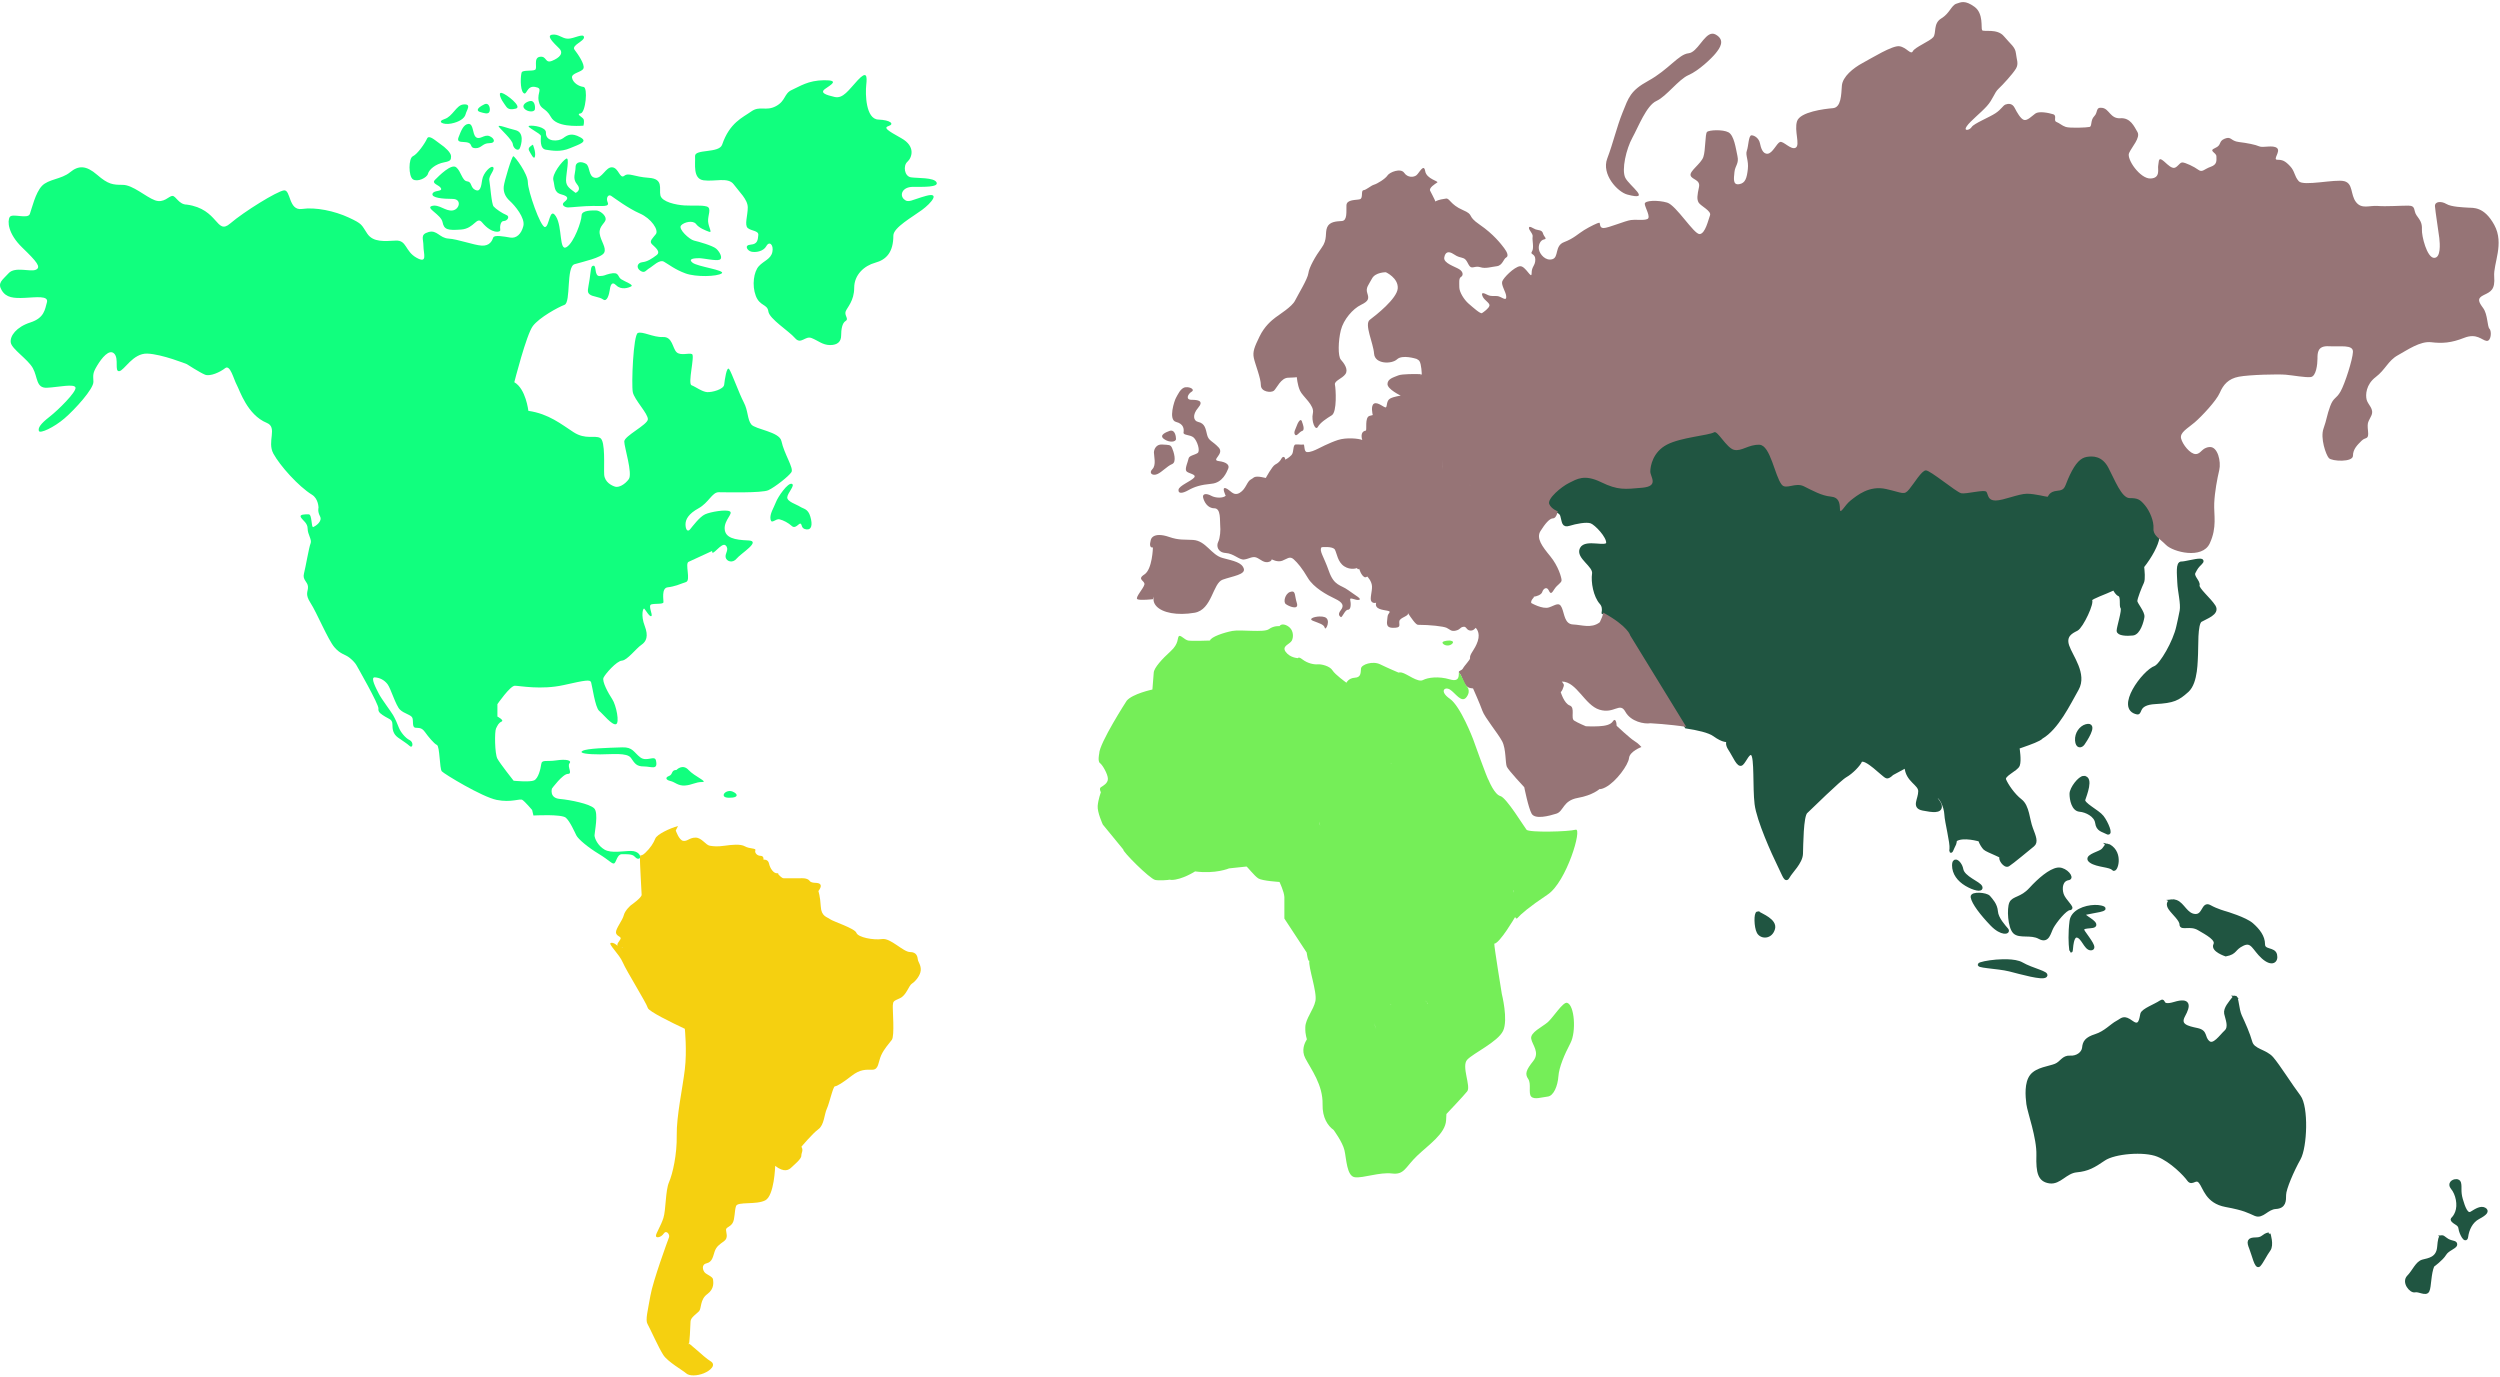 <svg xmlns:dc="http://purl.org/dc/elements/1.1/" xmlns:cc="http://creativecommons.org/ns#" xmlns:rdf="http://www.w3.org/1999/02/22-rdf-syntax-ns#" xmlns:svg="http://www.w3.org/2000/svg" xmlns="http://www.w3.org/2000/svg" xmlns:sodipodi="http://sodipodi.sourceforge.net/DTD/sodipodi-0.dtd" xmlns:inkscape="http://www.inkscape.org/namespaces/inkscape" viewBox="0 0 848 467" version="1.1" id="svg930" sodipodi:docname="map-home-v7.svg" inkscape:version="0.92.3 (2405546, 2018-03-11)" preserveAspectRatio="xMidYMid meet" style="transform: scale(1);">
  <sodipodi:namedview pagecolor="#ffffff" bordercolor="#666666" borderopacity="1" objecttolerance="10" gridtolerance="10" guidetolerance="10" inkscape:pageopacity="0" inkscape:pageshadow="2" inkscape:window-width="1920" inkscape:window-height="1017" id="namedview932" showgrid="false" inkscape:zoom="1.5395044" inkscape:cx="451.75702" inkscape:cy="237.77471" inkscape:window-x="-8" inkscape:window-y="-8" inkscape:window-maximized="1" inkscape:current-layer="svg930"></sodipodi:namedview>
  <defs id="defs917"></defs>
  <g id="All-Pages" stroke="none" stroke-width="1" fill="none" fill-rule="evenodd">
    <g id="Homepage" transform="translate(-454, -1000)">
      <g id="Intro" transform="translate(80, 1000)">
        <g id="Map" transform="translate(374, 0)">
          <path style="fill: rgb(32, 85, 65); fill-opacity: 1; stroke: rgb(32, 85, 65); stroke-width: 1.094px; stroke-miterlimit: 4; stroke-dasharray: none; stroke-opacity: 1;" d="m 581.611,146.156 c -0.935,0.312 -7.998,1.973 -14.023,3.557 -6.026,1.584 -7.481,4.859 -7.809,8.395 -0.325,3.534 1.367,4.988 0,6.549 -1.365,1.561 -13.387,0.932 -15.258,-0.781 -1.869,-1.711 -4.155,-2.442 -8.52,-2.195 -4.363,0.247 -11.219,7.027 -11.012,9.314 0.208,2.287 4.157,1.662 4.793,3.891 0.636,2.224 0.403,3.593 2.48,2.941 2.078,-0.652 5.817,-1.426 7.48,-0.824 1.661,0.603 5.819,5.008 5.609,7.18 -0.207,2.172 -7.48,-0.923 -8.934,1.953 -1.455,2.877 4.57,5.648 4.154,8.443 -0.416,2.797 0.417,7.596 2.533,9.953 0.828,0.922 0.918,2.133 0.725,3.268 8.499,4.696 9.135,7.746 9.135,7.746 l 19.012,31.004 c 3.955,0.606 7.767,1.467 9.473,2.695 3.156,2.271 4.533,2.019 5.035,1.734 -0.372,0.377 -0.925,1.319 0.244,3.08 1.59,2.395 2.953,6.03 4.088,5.008 1.137,-1.022 2.27,-4.43 3.576,-3.295 1.306,1.136 0.625,11.358 1.307,16.924 0.681,5.565 5.838,16.91 7.744,20.777 1.906,3.866 2.246,5.571 3.154,3.867 0.908,-1.703 4.313,-4.771 4.428,-7.725 0.113,-2.952 0.112,-12.818 1.588,-14.188 1.477,-1.369 11.355,-11.137 13.398,-12.271 2.043,-1.138 4.653,-3.863 5.107,-5.111 1.678,-1.534 7.872,5.208 8.826,5.412 0.471,0.181 1.137,-0.31 1.875,-1.014 l 4.145,-2.238 0.588,-0.133 c 0.32,4.81 4.66,5.714 4.66,8.307 0,2.839 -2.383,5.338 1.023,6.02 3.406,0.682 5.902,0.908 5.902,-0.795 0,-1.704 -2.613,-3.294 -1.25,-3.521 1.363,-0.228 3.065,3.52 3.18,6.133 0.113,2.612 2.004,9.652 1.74,11.697 -0.265,2.044 0.417,-0.226 1.211,-1.703 0.17,-0.316 0.304,-2.194 0.266,-1.395 0.003,0.065 0.006,0.109 0.006,0.109 2.54,-1.738 8.242,0 8.246,0 0.433,1.263 1.183,2.36 1.699,2.875 0.796,0.795 7.38,3.179 5.564,2.953 -0.568,0.567 1.249,3.293 2.385,2.611 1.135,-0.681 7.153,-5.677 8.4,-6.699 1.25,-1.022 0.569,-2.726 -0.566,-5.68 -1.136,-2.953 -1.137,-7.495 -3.635,-9.426 -2.497,-1.929 -4.768,-5.337 -5.449,-7.041 -0.682,-1.704 4.088,-3.407 4.656,-4.998 0.566,-1.59 -0.076,-5.615 -0.076,-5.615 -5.119,0.885 6.774,-2.23 7.967,-3.811 5.278,-3.067 9.194,-11.244 12.088,-16.355 2.896,-5.11 -2.043,-11.072 -3.234,-14.65 -1.193,-3.577 1.361,-4.77 3.064,-5.621 1.703,-0.853 5.749,-9.386 4.598,-10.051 0.859,-0.982 4.375,-2.057 8.119,-3.791 0.352,0.754 0.958,1.795 1.723,2.102 1.238,0.495 0.411,3.712 0.988,4.455 0.577,0.743 -1.318,6.603 -1.318,7.758 0,1.155 2.886,1.319 4.947,1.072 2.064,-0.248 3.172,-4.28 3.389,-5.766 0.216,-1.486 -2.316,-4.302 -2.398,-5.291 -0.081,-0.991 1.65,-5.199 2.246,-6.438 0.505,-1.05 0.2,-3.925 0.057,-5.346 2.768,-3.475 4.897,-7.505 5.186,-9.832 0,0 -1.507,-1.288 -1.461,-3.367 0.05,-2.169 -1.042,-6.788 -4.305,-9.078 -3.263,-2.289 -2.752,-0.436 -5.521,-2.023 -2.768,-1.585 -4.839,-10.905 -7.482,-12.34 -4.921,-2.672 -7.24,-0.24 -9.361,2.359 -2.12,2.599 -2.866,8.614 -5.965,8.574 -3.098,-0.042 -3.316,2.027 -3.316,2.027 -10e-4,0 -4.398,-1.005 -6.982,-1.021 -2.583,-0.018 -8.258,2.233 -10.643,2.301 -2.384,0.066 -2.553,-1.999 -3.064,-2.896 -0.512,-0.897 -8.344,0.783 -9.367,-0.258 -1.022,-1.039 -9.591,-7.25 -11.238,-7.066 -1.647,0.181 -4.614,5.449 -5.654,6.432 -1.038,0.982 -1.473,1.518 -4.174,0.812 -2.7,-0.706 -6.225,-2.145 -10.941,-0.26 -4.712,1.881 -8.344,6.147 -8.355,6.158 10e-4,-0.008 0.62,-3.57 -1.871,-3.984 -2.493,-0.414 -5.818,-1.663 -8.727,-3.453 -2.909,-1.788 -5.817,-0.704 -8.104,-0.6 -2.284,0.105 -4.571,-11.123 -7.064,-13.199 -2.493,-2.077 -8.312,1.661 -10.182,1.115 -1.871,-0.546 -5.61,-6.729 -6.547,-6.416 z m 164.66,43.879 c -1.507,-0.047 -5.264,1.025 -6.279,0.969 -1.476,-0.079 -1.021,3.67 -0.906,6.621 0.112,2.953 1.248,7.145 0.795,9.592 -0.453,2.447 -0.674,3.168 -1.125,5.285 -1.123,5.286 -5.689,12.949 -7.619,13.857 -4.029,1.386 -13.296,14.056 -6.129,15.445 1.25,0.113 -0.226,-3.18 6.018,-3.521 6.243,-0.341 7.72,-1.135 10.898,-3.975 3.178,-2.839 2.951,-10.563 3.107,-12.494 0.158,-1.93 -0.269,-10.334 1.434,-11.355 1.726,-1.036 6.017,-2.387 4.541,-4.771 -1.477,-2.385 -5.79,-5.905 -5.449,-7.154 0.34,-1.25 -2.157,-2.954 -1.361,-4.43 0.794,-1.476 0.907,-1.768 2.27,-3.1 0.712,-0.695 0.492,-0.947 -0.193,-0.969 z M 708.25,246.078 c -0.176,0.011 -0.379,0.044 -0.613,0.107 -1.836,0.496 -3.405,2.631 -3.234,4.973 0.17,2.341 1.532,2.058 2.213,1.094 0.638,-0.905 4.27,-6.332 1.635,-6.174 z m -1.455,17.645 c -1.371,0 -4.266,3.644 -4.266,5.57 0,1.925 0.68,5.333 2.895,5.504 2.213,0.17 5.451,1.757 5.791,4.285 0.34,2.53 2.042,2.528 3.574,3.379 1.534,0.852 -0.169,-3.396 -1.703,-5.361 -1.532,-1.963 -6.795,-4.347 -6.291,-5.881 0.501,-1.532 2.902,-7.496 0,-7.496 z m 8.18,23.004 c -0.843,-0.151 -0.886,1.223 -2.229,2 -1.532,0.889 -5.733,1.912 -3.547,3.445 2.185,1.532 6.671,1.363 7.578,2.555 0.908,1.193 3.132,-5.28 -1.387,-7.836 -0.159,-0.09 -0.296,-0.143 -0.416,-0.164 z m -51.537,5.377 c -0.43,-0.053 -0.758,0.325 -0.758,1.371 0,2.787 1.705,5.001 4.26,6.535 2.554,1.532 5.449,2.213 4.938,0.85 -0.51,-1.362 -5.959,-3.116 -6.471,-5.986 -0.247,-1.393 -1.251,-2.68 -1.969,-2.77 z m 34.975,2.699 c -0.16,-0.002 -0.321,0.008 -0.48,0.033 -2.555,0.402 -6.13,3.402 -9.195,6.758 -3.066,3.354 -5.79,2.844 -6.643,4.717 -0.85,1.875 -0.51,8.149 1.193,9.867 1.703,1.718 5.618,0.197 8.514,1.809 2.894,1.612 3.234,-1.623 4.256,-3.498 1.022,-1.873 4.507,-6.303 6,-6.303 1.494,0 -1.913,-2.667 -2.594,-4.826 -0.681,-2.159 -0.34,-4.984 2.215,-5.359 1.427,-0.211 -0.869,-3.161 -3.266,-3.197 z m -27.025,8.561 c -1.327,-0.045 -2.52,0.212 -2.404,0.904 0.34,2.044 3.235,5.792 6.609,9.301 3.372,3.506 5.992,2.796 5.135,1.773 -0.859,-1.022 -3.401,-3.748 -3.57,-6.133 -0.171,-2.385 -1.702,-3.919 -2.555,-4.941 -0.425,-0.511 -1.888,-0.859 -3.215,-0.904 z m 65.24,2.213 c -1.19,0.155 -1.445,1.344 -0.551,2.617 1.191,1.695 3.748,3.77 3.748,5.373 0,1.603 3.065,-0.238 5.959,1.449 2.896,1.688 6.455,3.561 5.527,5.436 -0.929,1.873 3.668,3.408 3.668,3.408 3.577,-0.682 2.554,-2.046 5.789,-3.58 3.236,-1.532 3.748,1.704 6.812,4.43 3.066,2.726 4.768,1.364 4.258,-0.85 -0.512,-2.216 -4.086,-1.024 -4.086,-3.58 0,-2.554 -1.703,-4.77 -3.918,-6.713 -2.213,-1.945 -8.855,-3.908 -8.855,-3.908 0,0 -3.065,-0.813 -5.449,-2.166 -2.321,-1.316 -1.873,3.248 -4.938,3.078 -3.066,-0.171 -4.086,-3.918 -6.471,-4.77 -0.596,-0.213 -1.098,-0.276 -1.494,-0.225 z m -26.113,1.92 c -3.292,0.077 -7.569,1.625 -7.984,4.947 -0.51,4.089 -0.365,7.668 -0.098,9.713 0.267,2.044 -0.096,-4.759 1.959,-4.68 2.057,0.078 2.963,4.338 4.809,4.338 1.844,0 -0.524,-2.928 -2.404,-5.639 -1.883,-2.71 4.079,-1.145 3.738,-2.607 -0.341,-1.464 -5.28,-3.24 -3.15,-3.801 2.128,-0.56 8.94,-1.242 5.193,-2.094 -0.595,-0.135 -1.303,-0.195 -2.062,-0.178 z m -114.256,2.162 c -0.838,0.025 -0.779,4.779 0.18,6.535 1.022,1.875 4.256,1.873 5.109,-1.193 0.772,-2.785 -4.087,-4.6 -5.109,-5.281 -0.064,-0.043 -0.124,-0.062 -0.18,-0.06 z m 83.166,16.26 c -3.035,0.055 -6.149,0.542 -7.547,1.008 -2.554,0.851 5.744,1.021 9.768,2.043 4.025,1.022 11.178,3.067 12.199,2.045 1.022,-1.022 -4.556,-2.044 -8.066,-4.088 -1.142,-0.664 -3.023,-0.951 -5.062,-1.004 -0.425,-0.011 -0.857,-0.012 -1.291,-0.004 z m 78.668,12.309 c -0.112,0.002 -0.24,0.09 -0.389,0.281 -1.193,1.534 -3.064,3.578 -2.723,5.281 0.34,1.704 1.697,4.576 0,6.133 -1.637,1.501 -4.089,5.281 -5.963,3.578 -1.872,-1.704 -0.533,-3.577 -3.758,-4.258 -3.223,-0.681 -6.46,-1.363 -4.586,-4.77 1.873,-3.407 1.996,-5.624 -3.088,-4.09 -5.086,1.532 -3.042,-1.672 -4.744,-0.496 -1.703,1.177 -5.962,2.709 -6.303,4.072 -0.34,1.362 -0.509,4.933 -3.404,2.809 -2.894,-2.126 -3.196,-0.942 -5.004,0 -1.809,0.94 -4.022,3.496 -7.258,4.518 -3.235,1.022 -3.901,2.216 -4.078,4.09 -0.178,1.873 -2.222,3.406 -4.605,3.234 -2.384,-0.169 -2.896,1.876 -4.938,2.727 -2.046,0.853 -6.301,1.193 -8.176,3.578 -1.872,2.385 -1.532,6.814 -1.191,9.539 0.34,2.726 3.575,11.413 3.406,17.377 -0.171,5.961 0.508,8.519 3.914,9.029 3.406,0.512 5.426,-3.407 9.186,-3.748 3.76,-0.341 5.799,-1.533 9.291,-3.918 3.494,-2.386 13.604,-3.238 18.256,-1.363 4.65,1.874 9.247,6.644 10.439,8.348 1.191,1.704 2.384,-1.101 3.916,0.727 1.533,1.828 2.216,6.77 8.688,7.963 6.471,1.192 7.661,2.042 10.045,3.064 2.384,1.022 3.927,-2.216 6.902,-2.385 2.974,-0.171 2.975,-2.216 2.975,-4.258 0,-2.046 2.725,-8.348 4.939,-12.268 2.213,-3.917 2.724,-17.545 0,-21.123 -2.724,-3.577 -6.983,-10.391 -9.195,-12.947 -2.215,-2.554 -6.383,-2.554 -7.193,-5.451 -0.812,-2.896 -2.344,-6.303 -3.537,-8.859 -1.042,-2.235 -1.042,-6.427 -1.824,-6.414 z m 75.045,62.277 c -1.119,-0.009 -2.515,0.994 -1.34,2.4 1.709,2.044 2.498,5.791 1.5,8.348 -1,2.555 -2.032,2.043 -1.189,2.895 0.842,0.853 2.187,1.022 2.355,2.557 0.169,1.532 1.905,4.883 2.189,2.805 0.336,-2.477 1.514,-5.189 4.039,-6.523 2.525,-1.335 3.197,-2.244 2.02,-2.865 -1.178,-0.622 -2.692,0.28 -4.375,1.33 -1.683,1.052 -2.693,-1.901 -3.492,-4.627 -0.8,-2.725 -0.211,-4.087 -0.619,-5.621 -0.127,-0.479 -0.579,-0.693 -1.088,-0.697 z M 769.625,418.576 c -2.043,0.341 -1.875,1.703 -4.428,1.703 -2.555,0 -2.636,0.853 -1.744,3.066 0.891,2.216 1.87,6.815 2.828,5.793 0.959,-1.022 2.151,-3.603 3.344,-5.209 1.191,-1.605 0,-5.354 0,-5.354 z m 58.561,0.934 c -0.539,0.062 -0.749,1.048 -0.959,3.496 -0.337,3.919 -3.368,4.259 -5.387,4.77 -2.02,0.511 -3.03,3.408 -4.883,5.283 -1.851,1.873 0.842,5.111 2.189,4.77 1.346,-0.341 3.704,1.363 4.377,0 0.673,-1.363 0.504,-5.793 1.682,-8.543 0,0 3.031,-2.191 4.041,-3.895 1.008,-1.703 3.534,-2.214 3.703,-3.236 0.168,-1.022 -1.685,-0.513 -3.367,-1.875 -0.631,-0.511 -1.073,-0.807 -1.396,-0.77 z" id="AP" inkscape:connector-curvature="0" title="Asia Pacific" class=" mapsvg-region"></path>
          <path d="M271.835,388.981 C271.835,388.981 275.619,384.458 277.602,383.026 C279.583,381.593 279.587,377.953 280.469,376.078 C281.351,374.206 282.564,368.472 283.225,368.472 C283.887,368.472 285.87,367.258 288.845,364.944 C291.821,362.628 293.695,362.847 295.9,362.847 C298.105,362.847 297.883,360.202 298.875,357.996 C299.867,355.79 301.522,354.027 302.514,352.704 C303.506,351.381 302.733,342.45 302.844,341.015 C302.954,339.582 303.064,339.582 305.268,338.591 C307.473,337.598 308.245,334.289 309.347,333.628 C310.448,332.966 312.213,330.871 312.323,329.107 C312.434,327.343 311.44,326.351 311.331,325.469 C311.221,324.586 311,322.932 308.686,322.932 C306.371,322.932 302.072,318.081 299.206,318.522 C296.342,318.963 291.05,317.971 290.499,316.427 C289.949,314.883 282.564,312.568 281.571,311.795 C280.579,311.024 278.595,310.914 278.409,307.495 C278.223,304.08 277.603,302.252 277.602,302.249 C278.216,301.433 278.645,300.577 278.264,300.018 C277.603,299.046 275.399,299.887 274.628,298.785 C273.855,297.683 271.541,297.903 271.541,297.903 L265.809,297.903 C265.247,297.903 264.399,297.01 263.977,296.521 C264.048,296.299 263.993,296.172 263.716,296.21 C262.393,296.394 261.181,294.485 260.85,292.91 C260.519,291.336 258.976,291.618 258.976,291.618 C258.976,291.618 259.197,290.296 257.984,290.296 C256.771,290.296 255.891,289.192 256.221,288.421 C256.552,287.648 254.236,287.978 252.694,287.086 C251.151,286.192 248.175,286.546 245.75,286.877 C243.324,287.207 242.222,287.098 240.79,286.877 C239.357,286.656 238.034,284.119 235.939,284.119 C233.846,284.119 233.185,285.443 231.751,285.223 C230.32,285.002 229.221,281.707 229.217,281.7 C228.725,282.723 229.217,281.697 229.217,281.697 L229.217,281.7 C229.651,280.797 229.988,280.19 229.988,280.19 C227.232,280.922 222.824,283.018 222.272,284.45 C221.721,285.884 220.619,287.648 218.855,289.301 C217.092,290.957 217.202,289.301 217.092,290.957 C216.981,292.61 217.644,302.535 217.644,303.526 C217.644,304.519 214.006,307.055 214.006,307.055 C214.006,307.055 212.022,308.709 211.582,310.472 C211.14,312.237 208.825,314.993 208.935,316.316 C209.046,317.641 210.921,317.641 210.478,318.522 C210.038,319.404 209.156,320.065 209.486,320.838 C209.486,320.838 208.164,319.514 207.172,319.845 C206.181,320.177 210.038,323.594 211.251,326.461 C212.462,329.328 219.297,340.244 219.738,341.898 C220.046,343.059 227.737,346.825 232.295,348.968 C232.295,348.968 233.061,356.351 232.295,362.741 C231.532,369.133 229.436,378.615 229.548,385.121 C229.657,391.627 228.177,398.132 226.933,400.999 C225.69,403.866 225.909,410.371 225.028,413.128 C224.147,415.884 222.494,418.311 222.494,419.193 C222.494,420.074 224.256,419.743 225.139,418.42 C226.02,417.097 227.297,418.744 226.933,419.685 C226.571,420.626 221.502,434.409 220.619,439.482 C219.738,444.552 218.855,447.75 219.627,449.073 C220.399,450.397 223.485,457.343 225.028,459.658 C226.571,461.975 231.641,464.842 232.744,465.834 C233.846,466.827 236.49,466.715 238.695,465.834 C240.9,464.952 243.214,462.967 240.9,461.644 C238.851,460.473 232.681,454.328 233.652,456.006 C233.84,456.261 234.228,449.635 234.228,448.275 C234.228,446.912 236.271,445.664 237.125,444.755 C237.978,443.845 237.408,440.779 239.905,438.963 C242.402,437.146 241.948,434.874 241.862,433.965 C241.776,433.057 239.792,432.376 239.111,431.695 C238.429,431.013 237.748,428.969 239.678,428.514 C241.608,428.059 241.835,426.243 242.402,424.54 C242.97,422.836 243.992,422.155 245.582,421.018 C247.17,419.882 246.263,418.066 246.263,417.157 C246.263,416.248 247.625,416.248 248.474,414.885 C249.323,413.522 249.1,410.684 249.669,409.093 C250.235,407.504 256.48,408.752 259.57,407.164 C262.661,405.573 262.945,395.464 262.945,395.464 L271.835,388.981 Z M211.03,321.458 L210.876,321.397 C211.022,321.375 211.156,321.375 211.319,321.324 L211.03,321.458 Z M217.813,317.998 L217.802,318 C217.812,317.993 217.82,317.984 217.83,317.978 L217.813,317.998 Z M262.945,395.465 L271.835,388.981 C272.615,390.247 271.807,390.922 271.807,392.057 C271.807,393.194 269.195,395.238 268.401,396.033 C267.605,396.827 266.017,397.849 262.945,395.465 Z" id="SA" title="South America" fill="#F5D010" class=" mapsvg-region" style="fill: rgb(245, 208, 16); stroke: none; stroke-width: 1.094px;"></path>
          <path d="M168.722,243.053 L168.722,238.85 C168.722,238.85 173.037,232.604 174.627,232.604 C176.215,232.604 183.595,234.08 191.201,232.376 C198.808,230.673 200.171,230.446 200.511,231.469 C200.852,232.491 201.874,239.986 203.235,241.122 C204.598,242.257 207.548,246.005 208.911,245.664 C210.274,245.324 209.025,239.191 207.663,237.146 C206.301,235.102 204.143,231.128 204.711,229.878 C205.279,228.628 209.138,224.199 210.955,224.086 C212.772,223.974 215.837,219.884 217.54,218.748 C219.243,217.613 220.038,215.796 218.675,212.274 C217.312,208.754 218.106,206.028 218.562,206.482 C219.015,206.938 220.378,209.4 220.946,208.964 C221.512,208.526 219.696,205.347 220.946,205.006 C222.193,204.665 224.918,205.006 225.033,204.325 C225.146,203.643 224.238,199.442 226.508,199.214 C228.779,198.987 231.163,197.964 232.752,197.397 C234.342,196.829 232.298,191.15 233.547,190.583 C234.795,190.015 241.551,186.892 241.551,186.892 C241.381,189.277 244.787,183.654 246.149,185.017 C247.511,186.38 245.809,187.743 246.149,189.106 C246.49,190.469 248.533,191.15 249.896,189.446 C251.258,187.743 258.41,183.485 253.812,183.314 C249.214,183.144 245.978,182.463 245.809,179.396 C245.638,176.33 248.874,174.115 247.511,173.433 C246.149,172.752 241.04,173.604 239.167,174.455 C237.294,175.308 234.91,178.544 234.058,179.566 C233.207,180.587 232.526,179.566 232.526,177.862 C232.526,176.158 233.547,174.285 236.953,172.41 C240.359,170.538 241.551,166.96 243.765,166.96 C245.978,166.96 258.41,167.3 260.623,166.278 C262.838,165.256 267.606,161.508 268.456,160.145 C269.309,158.782 266.027,154.107 265.05,149.583 C264.369,146.428 256.195,145.666 254.833,143.962 C253.471,142.258 253.812,139.362 252.28,136.466 C250.746,133.569 248.193,126.415 247.341,125.222 C246.49,124.029 245.809,128.97 245.638,130.503 C245.468,132.037 241.551,133.128 239.848,133.008 C238.145,132.888 235.932,131.185 234.569,130.674 C233.207,130.163 235.761,120.623 234.739,120.112 C233.717,119.6 230.823,120.793 229.46,119.431 C228.098,118.068 228.098,114.148 224.862,114.32 C221.627,114.49 217.881,112.276 216.347,112.957 C214.815,113.639 214.135,130.401 214.644,133.008 C215.156,135.614 219.925,140.383 219.753,142.258 C219.583,144.131 211.75,147.879 211.75,149.754 C211.75,151.627 214.644,160.657 213.282,162.53 C211.92,164.405 209.876,165.426 208.685,165.087 C207.492,164.745 205.108,163.552 204.939,160.997 C204.767,158.442 205.449,149.583 203.576,148.56 C201.702,147.539 198.637,149.237 194.55,146.6 C190.463,143.962 186.144,140.35 179.224,139.362 C179.224,139.362 178.373,131.866 174.455,129.652 C174.455,129.652 178.542,113.467 180.757,110.572 C182.971,107.675 189.272,104.228 191.485,103.397 C193.7,102.565 191.997,90.47 194.891,89.617 C197.787,88.766 204.086,87.404 204.939,85.7 C205.789,83.996 203.746,81.781 203.405,79.227 C203.065,76.671 205.449,75.648 205.449,74.286 C205.449,72.923 203.405,71.39 202.214,71.39 C201.021,71.39 197.275,71.219 197.275,73.093 C197.275,74.967 194.721,82.293 192.166,83.825 C189.613,85.36 190.803,77.011 188.591,73.435 C186.376,69.856 186.376,77.011 184.844,77.011 C183.311,77.011 179.054,64.746 179.054,61.85 C179.054,58.953 174.627,52.991 174.115,52.991 C173.605,52.991 171.05,61.51 170.88,63.213 C170.709,64.916 171.221,66.621 172.924,68.152 C174.627,69.687 178.202,73.944 177.521,76.671 C176.839,79.396 175.137,80.93 173.094,80.589 C171.05,80.249 167.644,79.567 167.304,80.589 C166.963,81.612 166.112,83.485 163.387,83.315 C160.663,83.144 155.213,81.1 152.148,80.93 C149.083,80.759 148.231,77.864 145.337,78.715 C142.441,79.567 143.633,80.93 143.633,83.485 C143.633,86.041 145.166,89.617 141.249,87.404 C137.332,85.188 138.013,81.44 134.267,81.612 C130.52,81.781 126.605,82.293 124.561,79.227 C122.518,76.16 123.028,75.989 118.259,73.775 C113.491,71.559 107.02,70.196 102.423,70.878 C97.824,71.559 98.677,64.235 96.293,64.576 C93.909,64.916 82.839,71.731 78.071,75.819 C73.303,79.908 74.211,70.878 63.37,69.402 C60.644,69.402 59.679,66.449 58.488,66.449 C57.295,66.449 55.592,69.062 52.527,67.927 C49.462,66.79 45.034,62.701 41.628,62.701 C38.222,62.701 36.691,62.531 32.945,59.294 C29.198,56.058 26.643,56.058 23.749,58.443 C20.853,60.828 16.426,60.723 14.212,63.075 C11.997,65.427 10.806,70.708 10.125,72.582 C9.444,74.456 4.165,72.241 3.314,73.604 C2.462,74.967 2.632,79.227 7.57,83.996 C12.509,88.766 14.041,90.64 12.169,91.492 C10.295,92.343 5.081,90.298 2.92,92.684 C0.759,95.069 -0.944,95.921 0.589,98.476 C2.121,101.032 4.676,101.202 8.422,101.032 C12.169,100.861 16.596,100.179 15.915,102.565 C15.234,104.95 15.063,107.846 10.295,109.379 C5.527,110.912 3.314,113.979 3.654,116.193 C3.995,118.408 9.444,121.816 11.147,124.882 C12.85,127.949 12.169,131.696 15.915,131.525 C19.662,131.356 25.452,130.005 25.621,131.531 C25.792,133.06 19.831,139.021 16.766,141.406 C13.7,143.791 12.85,145.154 13.191,146.176 C13.531,147.198 18.299,144.985 21.874,141.918 C25.452,138.851 31.788,131.866 31.685,129.481 C31.582,127.096 31.411,126.585 32.945,124.029 C34.476,121.475 37.032,118.238 38.734,119.941 C40.437,121.644 38.734,126.073 40.437,125.904 C42.14,125.733 45.034,119.771 49.974,119.941 C54.911,120.112 63.37,123.519 63.37,123.519 C63.37,123.519 67.853,126.415 69.556,127.096 C71.259,127.777 74.665,126.245 76.368,124.882 C78.071,123.519 79.264,128.63 80.285,130.503 C81.307,132.378 83.857,140.731 90.503,143.45 C94.249,144.985 90.503,149.754 92.716,153.843 C94.93,157.931 101.222,164.975 105.829,167.812 C108.042,169.174 108.042,172.241 108.042,172.241 C108.042,172.241 107.645,173.433 108.554,175.137 C109.461,176.84 107.077,178.431 106.283,178.771 C105.489,179.112 105.942,174.455 104.693,174.455 C103.445,174.455 101.402,174.417 102.083,175.515 C102.764,176.614 104.352,177.408 104.352,179.34 C104.352,181.269 105.895,183.088 105.35,184.335 C104.807,185.585 103.671,192.4 103.104,194.557 C102.536,196.716 104.352,197.283 104.467,198.987 C104.58,200.69 103.285,201.371 105.35,204.553 C107.417,207.732 111.279,217.044 113.435,219.544 C115.591,222.042 116.954,221.814 118.657,223.177 C120.36,224.54 120.928,225.677 120.928,225.677 C120.928,225.677 128.585,239.023 128.364,240.346 C128.143,241.668 129.467,242.33 130.678,243.103 C131.891,243.874 133.104,243.97 133.104,245.686 C133.104,247.402 133.325,248.946 134.978,250.16 C136.631,251.371 137.844,252.033 138.945,253.025 C140.048,254.017 140.379,251.702 138.945,251.041 C137.513,250.379 135.859,248.285 135.308,246.851 C134.757,245.418 134.095,243.874 133.325,242.551 C132.552,241.228 129.356,237.038 128.474,235.273 C127.593,233.509 125.498,229.651 127.151,229.76 C128.806,229.87 130.347,230.643 131.451,232.075 C132.552,233.509 134.206,239.242 135.639,240.677 C137.071,242.109 139.532,242.439 139.901,243.543 C140.268,244.645 139.716,246.741 140.929,246.851 C142.142,246.962 143.024,246.741 144.125,248.285 C145.229,249.827 147.212,252.254 148.204,252.694 C149.196,253.136 149.086,260.744 149.857,261.626 C150.628,262.508 163.525,270.336 168.484,271.329 C173.444,272.321 176.31,270.779 177.192,271.329 C178.074,271.881 180.498,274.747 180.498,274.747 L180.94,276.622 C180.94,276.622 190.53,276.07 191.962,277.393 C193.395,278.716 194.827,282.026 195.488,283.349 C196.15,284.672 199.456,287.427 203.094,289.633 C206.731,291.838 207.723,293.272 208.385,292.83 C209.046,292.39 209.376,289.744 210.919,289.744 C212.463,289.744 214.447,289.633 215.218,290.515 C215.99,291.398 216.761,291.507 217.091,290.955 C217.422,290.406 216.651,288.641 214.007,288.641 C211.36,288.641 207.393,289.523 205.078,288.2 C202.764,286.877 201.661,284.341 201.661,283.349 C201.661,282.356 203.094,275.74 201.551,274.196 C200.008,272.652 193.505,271.329 189.868,270.998 C186.23,270.667 187.222,267.47 187.222,267.47 C187.222,267.47 190.86,262.508 192.623,262.508 C194.387,262.508 192.292,259.967 193.175,258.922 C194.056,257.876 191.962,257.431 188.655,257.93 C185.35,258.428 183.806,257.546 183.585,259.202 C183.364,260.855 182.593,264.053 181.159,264.714 C179.727,265.376 174.216,264.824 174.216,264.824 C174.216,264.824 169.586,258.98 168.705,257.326 C167.823,255.673 167.714,248.174 168.264,247.072 C168.815,245.968 169.146,245.197 170.138,244.757 C171.129,244.314 168.722,243.053 168.722,243.053 M143.459,227.329 C143.431,227.327 143.406,227.339 143.378,227.34 C143.406,227.335 143.433,227.332 143.459,227.329 M230.994,186.016 C231.04,185.988 231.089,185.956 231.135,185.926 C231.092,185.953 231.05,185.984 231.007,186.01 C231.003,186.012 230.999,186.012 230.994,186.016 Z M181.438,37.059 C181.269,38.162 178.884,37.999 177.861,36.847 C176.84,35.696 178.381,34.577 179.735,34.279 C181.278,33.939 181.609,35.955 181.438,37.059 Z M174.967,36.847 C172.071,37.569 171.902,36.298 171.051,35.229 C170.199,34.161 168.667,31.185 170.199,31.527 C171.73,31.869 177.319,36.261 174.967,36.847 Z M181.478,29.481 C178.543,28.971 178.732,32.666 177.53,31.499 C176.329,30.334 176.581,25.395 176.965,24.542 C177.351,23.691 180.498,24.201 181.478,23.691 C182.46,23.179 180.757,19.603 183.141,19.261 C185.525,18.919 184.785,21.645 187.284,20.625 C189.781,19.603 191.353,18.068 189.631,16.365 C187.909,14.661 185.126,12.107 187.284,11.764 C189.441,11.426 190.634,13.127 192.677,13.127 C194.721,13.127 197.885,11.164 198.092,12.572 C198.297,13.98 193.699,15.343 194.89,16.877 C196.083,18.409 198.397,21.816 197.92,23.179 C197.445,24.542 193.699,24.712 194.039,26.415 C194.38,28.12 196.353,29.312 197.92,29.481 C199.489,29.653 198.638,38.25 196.935,38.466 C195.23,38.681 197.545,39.703 197.92,40.386 C198.297,41.066 197.92,42.628 197.92,42.628 C195.573,42.771 188.759,43.111 186.887,39.703 C185.015,36.297 183.332,37.373 182.725,34.28 C182.119,31.185 184.413,29.993 181.478,29.481 Z M173.945,48.904 C173.776,47.369 169.687,43.791 169.177,42.94 C168.667,42.089 172.3,43.562 174.796,44.132 C178.019,44.87 176.841,49.073 176.329,50.265 C175.819,51.459 174.116,50.436 173.945,48.904 Z M185.184,50.787 C182.969,50.456 183.481,47.029 183.481,46.15 C183.481,45.269 178.202,42.94 179.504,42.681 C180.807,42.422 185.284,43.084 185.184,44.985 C185.015,48.223 189.44,48.051 190.974,46.899 C192.506,45.746 193.87,44.985 196.764,46.529 C199.66,48.072 196.594,48.904 193.358,50.265 C190.123,51.629 187.399,51.117 185.184,50.787 Z M195.231,56.748 C195.231,54.712 197.274,54.696 198.747,55.547 C200.22,56.399 199.489,59.976 201.873,60.317 C204.257,60.658 205.449,56.569 207.663,56.748 C209.877,56.928 210.218,60.827 211.75,59.635 C213.283,58.442 214.984,59.976 220.093,60.317 C225.202,60.658 223.499,64.064 224.011,66.28 C224.522,68.494 229.289,69.516 232.185,69.685 C235.079,69.857 237.803,69.516 239.678,70.027 C241.55,70.538 240.018,73.093 240.187,75.137 C240.358,77.183 241.721,79.056 240.528,78.619 C239.337,78.183 237.124,77.352 236.1,75.989 C235.079,74.626 232.013,75.308 230.993,76.501 C229.972,77.693 233.888,81.27 235.421,81.61 C236.953,81.953 241.721,83.316 242.912,84.336 C244.105,85.36 245.296,87.574 244.105,88.086 C242.912,88.596 238.655,87.574 237.124,87.574 C235.591,87.574 233.207,87.745 234.909,89.106 C236.612,90.471 246.318,91.662 244.786,92.741 C243.253,93.82 236.1,94.047 232.525,92.741 C228.948,91.435 226.735,89.618 225.202,88.767 C223.67,87.914 221.457,90.299 220.264,90.981 C219.071,91.662 218.732,92.854 217.199,91.834 C215.667,90.811 216.177,89.106 217.88,88.937 C219.583,88.767 221.116,87.745 222.703,86.551 C224.291,85.36 222.136,83.826 221.116,82.804 C220.093,81.782 221.457,80.76 222.479,79.397 C223.499,78.034 220.945,74.116 217.028,72.411 C213.112,70.709 208.344,67.131 207.322,66.449 C206.3,65.768 205.449,67.131 206.129,68.665 C206.81,70.197 204.428,69.857 201.192,69.857 C197.955,69.857 193.699,70.367 192.677,70.367 C191.655,70.367 190.124,69.516 191.434,68.494 C192.747,67.472 193.018,66.619 190.413,65.939 C187.809,65.258 188.249,63.214 187.698,61.161 C187.144,59.109 190.633,54.696 191.996,53.845 C193.358,52.994 191.996,58.954 191.996,61.161 C191.996,63.368 193.529,64.064 195.231,65.427 C195.231,65.427 197.445,64.575 195.742,62.532 C194.039,60.488 195.231,58.783 195.231,56.748 Z M179.504,51.161 C178.932,50.183 179.906,49.583 180.756,49.073 C180.756,49.073 181.778,51.458 181.478,52.991 C181.179,54.525 180.075,52.14 179.504,51.161 Z M206.81,92.854 C210.218,92.071 209.366,93.878 210.728,94.728 C212.09,95.58 214.984,96.603 214.133,97.114 C213.283,97.624 210.728,98.476 209.025,96.773 C207.322,95.07 206.982,97.285 206.81,98.476 C206.641,99.67 205.96,102.566 204.597,101.588 C203.235,100.613 201.02,100.691 199.998,99.839 C198.978,98.988 199.489,98.136 199.998,94.728 C200.51,91.322 200.339,90.129 201.363,90.129 C202.384,90.129 201.532,93.707 203.404,93.639 C205.279,93.569 204.977,93.276 206.81,92.854 Z M165.982,61.168 C166.281,62.702 166.706,69.176 167.431,70.026 C168.155,70.879 170.441,72.412 171.767,72.924 C173.094,73.436 172.071,74.967 170.88,74.967 C169.687,74.967 169.517,77.068 169.687,77.978 C169.858,78.885 166.793,79.397 163.557,75.478 C161.636,73.151 161.003,77.524 156.406,77.863 C151.807,78.203 150.616,77.893 150.104,75.323 C149.593,72.752 144.143,70.538 146.527,69.857 C148.913,69.176 151.126,71.731 153.51,71.391 C155.894,71.05 156.747,67.472 153.51,67.472 C150.275,67.472 146.358,67.131 146.698,65.768 C147.039,64.405 150.104,65.087 149.593,63.893 C149.082,62.702 146.188,62.361 147.551,60.999 C148.913,59.636 153.079,55.394 154.743,56.749 C156.406,58.101 156.747,61.339 158.447,61.508 C160.152,61.68 159.471,63.553 161.172,64.405 C162.877,65.258 163.216,63.383 163.557,60.999 C163.897,58.613 166.621,55.906 167.304,56.749 C167.985,57.591 165.683,59.636 165.982,61.168 Z M153,41.918 C150.275,42.43 148.061,41.237 150.785,40.386 C153.51,39.533 154.784,35.7 157.087,35.445 C160.152,35.104 158.278,37.318 157.938,38.743 C157.597,40.168 155.723,41.406 153,41.918 Z M248.473,268.492 C250.458,269.345 250.235,270.365 248.473,270.537 C246.711,270.708 245.467,270.537 245.467,269.684 C245.467,268.833 247.083,267.895 248.473,268.492 Z M162.877,37.999 C161.684,37.66 161.523,36.749 164.239,35.409 C166.035,34.522 166.452,37.148 165.982,37.999 C165.513,38.852 164.068,38.34 162.877,37.999 Z M233.547,261.166 C235.59,263.382 240.358,265.256 238.146,265.256 C235.931,265.256 234.738,266.277 232.356,266.448 C229.972,266.618 228.948,265.256 227.398,264.914 C225.846,264.575 225.542,263.723 226.933,263.211 C228.323,262.701 227.586,261.166 229.46,261.166 C229.46,261.166 231.503,258.953 233.547,261.166 Z M309.666,63.383 C306.091,63.383 305.069,66.109 306.603,67.553 C308.135,68.996 309.156,67.812 314.094,66.449 C319.033,65.087 315.968,68.835 312.731,71.22 C309.497,73.605 303.026,77.183 303.026,79.909 C303.026,85.553 300.642,88.086 296.895,89.106 C293.149,90.128 289.743,93.196 289.743,97.624 C289.743,102.055 287.359,104.269 286.849,105.632 C286.337,106.995 288.04,108.188 286.849,108.869 C285.656,109.549 285.316,111.765 285.316,113.809 C285.316,115.853 284.122,117.046 281.569,117.046 C279.016,117.046 277.482,115.512 275.274,114.66 C273.068,113.809 271.692,117.046 269.649,114.66 C267.605,112.275 260.965,108.188 260.629,105.632 C260.295,103.077 257.728,103.928 256.366,100.351 C255.003,96.773 255.685,92.173 257.388,90.299 C259.09,88.426 261.475,87.915 261.987,85.476 C262.496,83.038 260.965,81.61 259.941,83.485 C258.921,85.36 256.195,85.701 254.832,85.36 C253.472,85.019 252.279,83.145 254.663,82.975 C257.047,82.804 257.047,81.27 257.217,79.737 C257.388,78.204 254.832,78.374 253.642,77.353 C252.45,76.33 253.642,73.093 253.642,70.367 C253.642,67.643 250.745,65.087 248.873,62.532 C247.001,59.976 242.402,61.68 238.655,61.161 C234.909,60.642 235.931,55.547 235.761,52.991 C235.591,50.436 243.922,52.098 244.949,49.073 C247.498,41.578 251.938,39.874 254.832,37.805 C257.728,35.736 259.772,37.83 263.177,36.023 C266.583,34.217 265.902,31.697 268.597,30.505 C271.29,29.312 274.076,27.268 279.525,27.214 C284.975,27.163 281.739,28.8 279.866,30.163 C277.993,31.528 280.207,32.209 283.101,32.89 C285.997,33.57 287.869,30.505 290.934,27.214 C293.999,23.925 294.171,25.735 293.83,28.8 C293.49,31.868 293.66,40.386 297.917,40.556 C302.175,40.726 303.366,42.09 301.494,42.71 C299.62,43.331 300.813,44.132 305.751,46.894 C310.69,49.657 309.327,53.503 307.794,54.866 C306.262,56.228 306.772,59.807 308.987,60.147 C311.2,60.488 316.818,60.147 317.671,61.849 C318.523,63.553 313.243,63.383 309.666,63.383 Z M217.164,256.882 C219.342,258.561 222.069,256.057 222.494,257.931 C223.28,261.396 220.945,259.975 218.392,259.975 C215.837,259.975 215.327,258.952 214.006,257.077 C212.687,255.205 207.493,255.886 203.576,255.886 C199.66,255.886 196.083,255.545 197.614,254.693 C199.148,253.841 205.79,253.677 211.069,253.502 C214.652,253.381 214.984,255.205 217.164,256.882 Z M155.554,46.529 C156.406,44.325 157.203,42.226 158.815,42.041 C160.715,41.823 160.152,45.497 161.455,46.529 C162.759,47.561 164.239,45.497 165.982,46.153 C167.727,46.812 168.326,48.563 165.982,48.563 C163.64,48.563 163.387,50.265 161.344,50.265 C159.3,50.265 160.322,48.904 158.815,48.392 C157.309,47.882 154.702,48.733 155.554,46.529 Z M140.058,60.827 C138.525,59.807 138.525,53.674 140.058,52.991 C141.59,52.309 144.186,48.563 144.846,47.029 C145.507,45.496 147.891,47.882 149.423,48.903 C150.957,49.925 153,51.799 153,52.991 C153,54.184 152.867,54.654 150.786,55.035 C147.602,55.618 145.507,57.591 145.166,58.954 C144.826,60.317 141.59,61.85 140.058,60.827 Z M271.352,171.853 C272.601,172.658 274.076,172.524 274.871,175.25 C275.666,177.976 275.325,179.794 273.508,179.566 C271.692,179.338 272.145,177.976 271.579,177.635 C271.011,177.295 269.876,179.566 268.597,178.431 C267.316,177.295 265.789,176.5 264.427,176.159 C263.065,175.819 261.702,177.976 261.362,176.159 C261.021,174.343 262.497,172.184 263.178,170.367 C263.858,168.55 267.233,163.613 268.597,164.121 C269.815,164.575 267.152,167.187 267.037,168.663 C266.924,170.14 270.102,171.048 271.352,171.853 Z" id="NA" title="North America" fill="#FAD3B9" style="fill: rgb(17, 255, 126); fill-opacity: 1; stroke: none; stroke-width: 1.094px;" class=" mapsvg-region"></path>
          <path style="fill: rgb(150, 116, 118); fill-opacity: 1; stroke: none; stroke-width: 1.094px;" d="m 666.1,0.707 c -0.922,-0.043 -1.66,0.268 -2.512,0.553 -1.703,0.567 -2.268,3.292 -5.107,4.996 -2.837,1.704 -1.589,4.999 -2.725,6.361 -1.135,1.363 -6.244,3.406 -6.926,4.77 -0.681,1.362 -2.157,-1.363 -4.541,-1.703 -2.384,-0.341 -9.31,3.976 -12.488,5.68 -3.179,1.704 -6.812,4.655 -7.039,7.721 -0.226,3.067 -0.226,7.382 -3.064,7.609 -2.838,0.226 -11.125,1.249 -12.146,4.43 -1.022,3.18 1.135,8.063 -0.455,8.973 -1.588,0.909 -4.2,-2.385 -5.334,-1.932 -1.137,0.455 -2.501,3.864 -4.203,3.977 -1.703,0.113 -2.269,-2.046 -2.609,-3.637 -0.341,-1.589 -1.818,-2.609 -2.84,-2.609 -1.022,0 -1.021,3.747 -1.588,5.223 -0.568,1.476 0.682,3.295 0.342,6.246 -0.341,2.954 -0.797,4.771 -2.953,5.111 -2.157,0.341 -1.816,-1.818 -1.59,-4.09 0.227,-2.27 1.59,-2.838 1.021,-5.451 -0.566,-2.611 -1.134,-7.04 -3.064,-8.062 -1.929,-1.022 -6.584,-0.794 -7.266,-0.113 -0.681,0.681 -0.455,6.247 -1.25,8.518 -0.795,2.272 -4.768,4.77 -4.312,6.248 0.453,1.475 3.406,1.362 2.838,3.973 -0.568,2.613 -0.794,4.088 -0.113,5.225 0.682,1.135 4.427,2.839 3.859,4.314 -0.568,1.478 -1.59,6.248 -3.52,6.361 -1.93,0.114 -7.948,-9.768 -11.014,-10.676 -3.065,-0.909 -7.718,-0.795 -7.605,0.455 0.113,1.25 2.156,4.541 0.908,5.109 -0.341,0.155 -0.768,0.234 -1.246,0.271 -1.272,0.099 -2.913,-0.095 -4.316,0.07 -1.928,0.228 -7.719,2.725 -9.309,2.725 -1.59,0 -1.023,-1.816 -1.477,-1.816 -0.455,0 -3.064,1.248 -5.107,2.498 -2.043,1.249 -3.521,2.84 -6.812,4.09 -3.292,1.25 -1.703,5.109 -3.975,5.791 -2.271,0.681 -4.199,-1.59 -4.539,-3.18 -0.34,-1.591 0.454,-3.293 1.703,-3.521 1.247,-0.225 -10e-4,-0.795 -0.342,-2.045 -0.34,-1.248 -1.589,-1.02 -2.498,-1.361 -0.907,-0.341 -2.157,-1.363 -2.27,-0.566 -0.114,0.794 1.476,2.044 1.248,3.066 -0.226,1.022 0.567,3.859 -0.227,4.994 -0.796,1.137 1.135,0.57 1.135,2.727 0,2.159 -1.25,2.271 -1.25,4.656 0,2.385 -2.042,-2.612 -3.971,-2.385 -1.93,0.228 -5.677,3.977 -6.018,5.225 -0.34,1.25 1.249,3.522 1.361,4.885 0.114,1.363 -0.401,1.135 -1.961,0.34 -1.558,-0.796 -2.807,0.113 -4.51,-0.797 -1.703,-0.907 -2.043,-0.565 -1.475,0.684 0.567,1.249 2.496,2.157 2.268,3.064 -0.225,0.909 -1.982,2.159 -2.523,2.5 -0.542,0.341 -2.925,-1.817 -4.514,-3.18 C 496.59,101.656 495,99.046 495,97.455 c 0,-1.59 -0.226,-3.068 0.568,-3.521 0.794,-0.456 0.849,-1.702 -0.598,-2.611 -1.445,-0.909 -5.421,-2.045 -5.08,-3.977 0.34,-1.929 1.479,-2.27 3.182,-1.135 1.703,1.135 2.044,0.91 3.291,1.363 1.25,0.454 1.476,2.044 2.27,2.838 0.795,0.796 1.817,-0.34 3.52,0.229 1.703,0.568 3.634,-0.114 5.564,-0.342 1.929,-0.228 2.269,-2.497 3.178,-2.953 0.909,-0.454 0.34,-1.817 -0.682,-3.18 -1.021,-1.363 -3.634,-4.77 -8.287,-7.949 -4.655,-3.181 -1.589,-3.181 -5.789,-4.998 -4.201,-1.817 -4.428,-4.089 -5.678,-3.861 -1.003,0.182 -2.299,0.292 -3.652,0.975 -0.004,-0.147 -0.028,-0.292 -0.062,-0.363 -0.346,-0.716 -1.177,-2.426 -1.619,-3.223 -0.568,-1.022 1.702,-2.385 2.383,-2.84 0.683,-0.454 -3.632,-1.136 -4.086,-3.861 -0.455,-2.726 -1.997,0.568 -2.93,1.363 -0.932,0.794 -3.041,0.909 -4.199,-0.795 -1.16,-1.704 -4.941,-0.227 -5.662,0.908 -0.719,1.137 -3.501,2.829 -4.551,3.117 -1.05,0.289 -2.59,1.768 -3.58,1.881 -0.991,0.113 -0.009,2.725 -1.236,3.066 -1.229,0.341 -4.467,-5.96e-4 -4.551,2.043 -0.085,2.044 0.369,5.225 -1.561,5.34 -1.93,0.113 -4.2,0.225 -4.994,2.156 -0.795,1.931 0.227,4.089 -1.875,6.928 -2.1,2.841 -4.256,6.702 -4.484,8.633 -0.225,1.93 -3.519,7.268 -4.541,9.313 -1.021,2.044 -5.272,4.657 -6.609,5.68 -1.335,1.022 -3.72,2.951 -5.422,6.473 -1.703,3.52 -2.385,5.11 -1.932,7.268 0.454,2.157 2.385,6.814 2.385,9.199 0,2.385 3.519,2.679 4.428,1.906 0.908,-0.771 2.384,-4.404 4.881,-4.404 1.432,0 2.893,-0.176 2.893,-0.176 0,0 0.172,2.561 1.08,4.58 0.909,2.021 4.997,4.907 4.367,7.633 -0.628,2.726 0.856,6.134 1.68,4.658 0.822,-1.478 2.923,-2.841 4.74,-3.961 1.815,-1.12 1.361,-8.987 1.061,-10.35 -0.3,-1.363 2.457,-2.044 3.561,-3.625 1.101,-1.581 -0.535,-3.757 -1.557,-4.893 -1.021,-1.136 -0.909,-6.36 0,-9.994 0.907,-3.633 4.088,-7.269 6.846,-8.596 2.756,-1.326 2.691,-2.194 2.107,-4.012 -0.581,-1.817 0.47,-2.726 1.611,-4.9 1.141,-2.173 4.709,-2.141 4.709,-2.141 0,0 4.253,1.931 4.025,5.453 -0.226,3.52 -7.493,9.198 -9.471,10.674 -1.977,1.475 1.184,7.838 1.439,11.473 0.254,3.633 5.987,3.631 7.805,1.928 1.757,-1.648 6.318,-0.226 6.611,-0.133 0.303,0.204 0.707,0.367 0.945,0.701 0.731,1.022 0.816,4.486 0.816,4.486 0,0 -0.341,0.253 -0.752,0.625 0.138,-0.147 0.269,-0.267 0.385,-0.357 0.118,-0.093 0.058,-0.278 -0.092,-0.283 -1.492,-0.043 -6.191,-0.13 -7.545,0.441 -1.618,0.682 -3.576,1.108 -3.621,2.896 -0.046,1.789 4.473,3.934 4.473,3.934 0.159,0.017 -2.329,0.306 -3.576,1.008 -1.363,0.766 -0.937,2.726 -1.443,2.98 -0.505,0.256 -2.728,-1.959 -4.006,-1.277 -1.234,0.658 -0.495,3.679 -0.441,3.891 -0.121,0.011 -0.385,0.069 -1.102,0.283 -1.714,0.511 -0.801,4.911 -1.266,4.994 -2.215,0.395 -1.193,3.184 -1.193,3.184 -1.191,-0.509 -5.365,-0.94 -8.26,0 -2.896,0.938 -6.811,2.98 -6.811,2.98 -0.852,0.426 -2.64,1.279 -3.746,1.105 -1.107,-0.173 -0.597,-2.725 -1.193,-2.562 -0.595,0.163 -1.446,-0.078 -2.553,0 -1.107,0.079 -0.513,2.564 -1.449,3.586 -0.936,1.022 -2.129,1.553 -2.129,1.553 0,-1.087 -0.851,-1.212 -1.275,-0.361 -0.428,0.853 -1.109,1.535 -2.131,2.045 -1.022,0.512 -3.17,4.531 -3.17,4.531 0,0 0.041,0.01 0.084,0.019 -1.11,-0.253 -2.162,-0.461 -2.863,-0.461 -1.429,0 -1.423,0.534 -2.137,0.852 -1.534,0.682 -1.703,3.279 -3.918,4.621 -2.213,1.341 -3.236,-1.044 -4.77,-1.555 -1.532,-0.51 0,2.555 0,2.555 -0.85,0.851 -3.406,0.851 -4.938,0 -1.534,-0.853 -3.065,-0.767 -2.725,0.639 0.341,1.406 1.484,3.619 3.807,3.619 2.324,0 1.814,4.261 1.984,5.793 0.17,1.534 -7.1e-4,4.26 -0.682,5.621 -0.681,1.365 -0.172,3.579 2.553,3.75 2.725,0.169 4.568,2.384 6.201,2.213 1.633,-0.171 2.826,-1.192 4.188,-0.68 1.363,0.51 2.725,2.212 4.598,1.361 0.357,-0.163 0.553,-0.423 0.646,-0.74 0.003,0.002 1.91,1.081 3.525,0.484 1.618,-0.597 2.556,-1.736 3.918,-0.484 1.363,1.251 2.808,2.955 4.768,6.277 1.959,3.322 6.495,5.792 9.207,7.07 2.713,1.278 3.138,2.385 2.031,3.832 -1.106,1.448 -0.596,1.959 -0.084,2.385 0.51,0.426 1.38,-2.469 2.479,-2.469 1.096,0 1.011,-2.187 0.756,-3.352 -0.256,-1.163 1.874,0.312 2.98,0 1.107,-0.313 -1.107,-1.419 -3.662,-3.293 -2.553,-1.874 -4.767,-1.362 -6.555,-6.473 -1.787,-5.112 -3.405,-6.901 -2.469,-8.092 0,0 3.855,-0.426 4.523,0.85 0.67,1.278 0.926,4.175 3.139,5.623 2.215,1.447 4.342,0.596 4.342,0.596 0.237,0.507 0.488,0.491 0.742,0.236 0,0 0.63,2.235 1.775,2.832 0.302,0.156 0.639,0.037 0.973,-0.211 l -0.006,0.01 c 0,0 1.494,1.476 1.602,3.266 0.108,1.789 -0.84,4.343 -0.195,5.195 0.416,0.549 1.056,0.599 1.598,0.432 -0.007,0.029 -0.009,0.057 -0.016,0.086 -0.512,2.137 2.214,2.294 3.871,2.635 1.656,0.342 0.045,0.68 0,2.17 -0.046,1.493 -0.977,3.623 1.9,3.623 2.876,0 1.978,-0.853 2.115,-2.215 0.14,-1.364 3.607,-1.763 2.84,-2.9 -0.112,-0.167 -0.072,-0.111 -0.18,-0.271 1.479,2.236 2.948,4.365 3.672,4.365 4.09,0 8.599,0.51 9.707,1.021 1.106,0.51 1.532,1.363 3.15,0.941 1.618,-0.422 1.276,-1.028 2.467,-1.283 1.193,-0.256 1.022,1.193 2.469,1.279 0.851,0.049 1.32,-0.431 1.77,-0.938 10e-4,0 1.723,1.476 0.701,4.543 -1.021,3.066 -2.837,4.316 -2.609,5.791 0.074,0.481 -1.931,2.5 -2.385,3.408 -0.455,0.909 -1.929,0.796 -1.248,1.59 0.682,0.795 0.571,0.932 1.383,2.809 1.056,2.435 2.389,2.292 3.271,2.416 0,0 2.384,5.338 3.178,7.609 0.795,2.27 5.337,7.721 6.699,10.334 1.363,2.612 1.023,7.383 1.59,8.631 0.568,1.25 5.904,6.93 5.904,6.93 0,0 1.361,6.926 2.496,8.971 1.134,2.044 5.904,0.794 8.402,0 2.497,-0.794 2.155,-4.428 7.264,-5.338 5.108,-0.907 7.349,-2.996 7.352,-2.996 0.455,0.043 1.109,-0.114 2.072,-0.621 3.632,-1.914 7.72,-7.626 7.947,-9.896 0.228,-2.272 4.199,-3.748 4.199,-3.748 0,0 -1.022,-1.251 -2.385,-2.045 -1.363,-0.796 -6.016,-5.156 -6.016,-5.156 0,-1.182 -0.453,-2.795 -1.248,-1.545 -0.794,1.25 -2.726,1.59 -4.77,1.703 -2.043,0.113 -4.426,0 -4.426,0 0,0 -2.726,-1.133 -3.975,-1.93 -1.247,-0.794 0.454,-4.43 -1.477,-5.111 -1.928,-0.682 -3.063,-4.532 -3.064,-4.537 0.551,-0.506 0.809,-1.41 1.021,-2.049 0.18,-0.541 -0.153,-0.87 -0.635,-1.537 5.037,-0.011 7.731,8.011 12.754,9.545 5.022,1.531 6.895,-2.729 8.77,0.682 1.872,3.407 6.472,4.256 8.516,3.916 0,0 6.372,0.325 12.342,1.258 -0.064,-0.01 -0.125,-0.023 -0.189,-0.033 L 552.967,215.545 c 0,0 -0.088,-0.429 -0.648,-1.213 -0.187,-0.261 -0.427,-0.561 -0.732,-0.898 -0.611,-0.675 -1.485,-1.497 -2.74,-2.443 -0.313,-0.236 -0.651,-0.481 -1.014,-0.732 0,0 -0.002,0 -0.002,0 -0.362,-0.252 -0.749,-0.511 -1.164,-0.777 0,0 -0.002,0 -0.002,0 -0.415,-0.266 -0.857,-0.54 -1.328,-0.82 -0.471,-0.28 -0.972,-0.566 -1.502,-0.859 -0.19,1.114 -0.655,2.153 -0.973,2.768 -0.065,0.126 -0.148,0.446 -0.32,0.574 -2.811,2.104 -6.046,0.792 -8.939,0.676 -2.896,-0.115 -2.896,-3.462 -3.818,-5.645 -0.924,-2.18 -2.145,-0.883 -4.357,-0.148 -2.215,0.736 -6.045,-1.494 -6.045,-1.494 -0.233,-1.17 1.312,-1.991 0.824,-2.113 0.97,-0.107 2.638,-0.664 2.922,-1.613 0.341,-1.136 1.532,-1.986 2.213,-0.539 0.681,1.447 1.024,0.938 1.959,-0.512 0.937,-1.447 2.385,-2.03 2.385,-2.932 0,-0.902 -1.108,-4.82 -3.832,-8.141 -2.725,-3.322 -4.852,-6.115 -3.32,-8.551 1.533,-2.438 3.065,-4.312 4.258,-4.312 1.192,0 1.574,-2.391 1.574,-2.391 0,0 -2.144,-0.782 -2.854,-2.439 -0.774,-1.812 4.108,-5.899 6.723,-7.18 2.615,-1.282 5.107,-3.056 10.85,-0.26 5.743,2.799 8.101,2.403 13.93,1.891 5.829,-0.51 2.768,-3.675 2.768,-5.504 0,-1.827 0.859,-6.613 5.629,-9.111 4.77,-2.497 14.192,-3.117 16.043,-4.207 1.125,-0.663 4.169,5.309 6.707,5.957 2.537,0.646 4.918,-1.848 8.643,-1.713 3.725,0.134 5.19,10.555 7.545,13.52 1.467,1.846 4.597,-0.884 7.527,0.57 2.931,1.459 6.101,3.218 9.023,3.471 2.92,0.252 3.144,2.205 3.209,4.273 0.063,2.068 1.55,-1.328 3.656,-2.967 2.107,-1.637 6.237,-5.151 11.973,-3.863 5.735,1.288 6.086,2.225 7.842,0.117 1.756,-2.107 4.207,-6.347 5.654,-6.434 1.447,-0.085 10.26,7.315 11.963,7.74 1.702,0.426 8.047,-1.436 8.643,-0.414 0.595,1.022 0.424,2.895 3.062,2.895 2.64,0 7.836,-2.297 10.645,-2.297 2.81,0 6.642,1.106 6.982,1.021 0.341,-0.086 0.421,-1.771 3.316,-2.027 2.894,-0.256 2.305,-1.296 4.262,-5.385 1.959,-4.089 3.671,-5.762 5.715,-6.104 2.043,-0.338 5.193,-0.368 7.32,3.637 2.13,4.004 4.492,10.336 7.217,10.336 2.724,0 3.504,0.393 5.207,2.438 1.703,2.044 3.064,5.451 2.895,7.836 -0.171,2.385 1.872,3.238 4.256,5.623 2.385,2.385 12.262,4.939 14.818,-0.512 2.553,-5.452 1.361,-9.712 1.531,-13.629 0.171,-3.919 1.02,-8.345 1.701,-11.242 0.682,-2.895 -0.508,-8.007 -3.232,-7.838 -2.725,0.17 -2.897,2.385 -4.77,2.385 -1.874,0 -4.428,-3.236 -4.939,-5.281 -0.51,-2.044 2.216,-3.405 4.6,-5.451 2.384,-2.044 7.357,-7.325 8.531,-10.051 1.174,-2.725 2.877,-4.769 6.453,-5.451 3.576,-0.681 13.283,-0.909 15.893,-0.682 2.612,0.228 6.7,1.022 8.516,0.795 1.818,-0.226 2.271,-4.315 2.271,-6.246 0,-1.931 5.5e-4,-4.429 3.859,-4.201 3.862,0.225 8.289,-0.681 8.174,1.93 -0.112,2.612 -2.726,10.789 -4.201,13.402 -1.475,2.611 -2.383,1.93 -3.518,4.996 -1.137,3.067 -1.137,4.429 -2.271,7.609 -1.135,3.18 0.795,8.859 1.816,9.994 1.022,1.136 8.178,1.477 8.176,-0.793 -0.004,-2.272 1.587,-3.749 2.949,-5.111 1.363,-1.363 2.497,-0.116 2.156,-3.295 -0.34,-3.18 0.115,-2.952 1.137,-5.223 1.021,-2.272 -1.136,-3.635 -1.59,-5.338 -0.453,-1.704 -0.226,-5.225 3.066,-7.725 3.293,-2.499 4.199,-5.564 7.492,-7.381 3.293,-1.818 7.605,-4.885 11.352,-4.43 3.747,0.454 6.813,0.227 11.127,-1.477 4.315,-1.704 6.018,0.796 7.605,1.021 1.59,0.228 1.817,-3.292 1.021,-4.088 -0.795,-0.795 -0.567,-4.884 -2.156,-7.041 -1.59,-2.159 -2.155,-3.295 0.229,-4.43 2.384,-1.137 3.859,-1.817 3.518,-6.246 -0.34,-4.43 3.505,-11.13 0.049,-17.49 -3.454,-6.36 -7.201,-5.791 -8.904,-5.904 -1.703,-0.114 -5.676,-0.228 -7.379,-1.25 -1.703,-1.022 -3.972,-0.909 -3.859,0.795 0.113,1.703 1.249,8.858 1.475,10.789 0.227,1.931 0.57,6.814 -1.814,6.701 -2.384,-0.114 -4.201,-7.382 -4.088,-9.654 0.113,-2.27 -0.681,-3.181 -1.816,-4.771 -1.136,-1.589 -0.113,-3.291 -2.838,-3.291 -2.725,0 -7.493,0.34 -10.33,0.111 -2.838,-0.228 -5.45,1.193 -7.381,-1.334 -1.929,-2.526 -0.907,-6.274 -3.973,-7.07 -3.065,-0.794 -13.851,1.819 -15.441,0 -1.588,-1.816 -1.246,-3.291 -2.949,-5.109 -1.703,-1.817 -2.611,-2.158 -4.314,-2.158 -1.703,0 1.249,-2.838 -0.113,-3.975 -1.363,-1.136 -4.769,3.14e-4 -6.018,-0.566 -1.25,-0.569 -4.088,-1.138 -6.926,-1.479 -2.839,-0.341 -2.498,-2.043 -4.768,-1.135 -2.271,0.909 -0.909,2.157 -3.293,3.18 -2.384,1.022 0.453,1.477 0.453,2.84 0,1.363 0.342,2.725 -1.928,3.52 -2.272,0.794 -2.841,2.045 -4.203,1.023 -1.362,-1.022 -4.426,-2.498 -5.447,-2.498 -1.022,0 -1.817,2.157 -3.18,1.816 -1.362,-0.341 -2.497,-1.932 -3.746,-2.727 -1.249,-0.794 -1.021,1.023 -1.248,2.045 -0.226,1.022 0.907,4.202 -2.611,4.316 -3.521,0.113 -8.173,-6.589 -7.266,-8.633 0.908,-2.044 3.973,-5.223 2.838,-7.154 -1.136,-1.93 -2.383,-4.884 -5.789,-4.656 -3.405,0.226 -3.746,-3.181 -6.131,-3.521 -2.384,-0.341 -1.362,1.477 -2.725,2.84 -1.363,1.363 -0.681,3.407 -1.59,3.633 -0.908,0.228 -6.699,0.456 -8.061,0 -1.363,-0.454 -2.045,-1.247 -3.18,-1.703 -1.134,-0.454 0.341,-2.158 -1.135,-2.611 -1.477,-0.455 -4.768,-1.136 -6.018,-0.227 -1.25,0.909 -2.724,2.497 -3.859,2.156 -1.137,-0.341 -2.384,-2.58 -3.18,-4.129 -0.794,-1.547 -2.156,-1.434 -3.064,-1.094 -0.908,0.341 -1.363,1.591 -3.406,2.953 -2.043,1.363 -7.377,3.519 -8.059,4.654 -0.681,1.137 -2.952,1.59 -1.703,-0.227 1.248,-1.818 4.653,-4.428 6.811,-6.812 2.156,-2.385 2.498,-4.544 3.973,-5.906 1.477,-1.363 4.879,-5.113 5.902,-6.816 1.025,-1.703 0.226,-3.065 0,-5.223 -0.225,-2.157 -1.815,-3.067 -4.084,-5.793 -2.272,-2.726 -6.927,-1.362 -7.381,-2.043 -0.453,-0.682 0.569,-5.679 -2.611,-7.949 -1.589,-1.136 -2.697,-1.534 -3.619,-1.576 z M 580.73,11.428 c -2.785,0.236 -4.983,6.343 -7.963,6.641 -3.405,0.341 -6.716,5.527 -13.709,9.369 -6.046,3.322 -6.642,5.647 -8.686,10.732 -2.043,5.086 -3.15,10.22 -5.193,15.592 -2.043,5.37 3.477,11.343 6.812,12.234 8.514,2.272 0.68,-2.954 -0.682,-5.68 -1.363,-2.725 0.341,-9.881 2.385,-13.582 2.043,-3.702 4.768,-10.95 8.174,-12.494 3.406,-1.544 7.493,-7.314 10.898,-8.779 3.406,-1.464 7.833,-5.689 9.195,-7.393 1.363,-1.704 3.406,-4.43 0,-6.348 -0.426,-0.24 -0.835,-0.327 -1.232,-0.293 z M 402.762,131.346 c -0.203,-0.013 -0.414,-0.012 -0.627,0.01 -1.703,0.169 -2.724,2.728 -3.234,3.578 -0.512,0.851 -2.724,7.495 0,8.176 2.724,0.682 2.724,2.558 2.553,3.578 -0.169,1.024 2.215,0.683 3.406,1.705 1.193,1.021 2.385,4.597 1.363,5.279 -1.022,0.681 -2.895,0.851 -3.066,1.873 -0.169,1.024 -1.341,3.409 -0.754,4.26 0.586,0.851 3.65,1.022 2.629,2.215 -1.021,1.192 -5.108,2.727 -5.279,4.088 -0.17,1.364 1.211,1.365 3.33,0.172 2.118,-1.192 4.162,-1.835 7.908,-2.195 3.747,-0.362 5.109,-3.937 5.621,-5.129 0.51,-1.194 -0.511,-2.216 -3.236,-2.557 -2.724,-0.341 2.044,-2.386 0,-4.602 -2.043,-2.214 -3.406,-2.214 -3.916,-4.258 -0.512,-2.045 -0.68,-3.919 -3.064,-4.43 -1.572,-0.337 -2.043,-2.385 0,-4.77 2.043,-2.385 -7e-5,-2.725 -2.215,-2.725 -2.213,0 -1.191,-2.045 0,-2.727 1.044,-0.596 7e-5,-1.453 -1.418,-1.543 z m 38.43,11.145 c -0.468,-0.014 -1.039,1.089 -1.311,1.869 -0.394,1.137 -1.19,2.271 -0.621,3.066 0.568,0.796 1.419,-0.949 2.469,-1.27 1.049,-0.32 0,-2.82 0,-2.82 -0.133,-0.603 -0.324,-0.839 -0.537,-0.846 z m -43.898,3.57 c -0.182,-0.003 -0.385,0.032 -0.607,0.115 -0.957,0.357 -3.747,1.368 -1.873,2.729 1.872,1.361 4.088,1.024 4.088,0 0,-0.896 -0.331,-2.822 -1.607,-2.844 z m -3.113,4.717 c -1.917,-0.134 -2.771,1.531 -2.771,2.725 0,1.192 0.851,4.258 -0.512,5.621 -1.363,1.363 0.047,2.384 1.641,1.703 1.595,-0.681 3.356,-2.724 5.029,-3.406 1.675,-0.681 0.542,-4.258 0,-5.451 -0.54,-1.192 -0.955,-1.021 -3.387,-1.191 z m 95.061,5.209 c 0.03,1.82 0.084,3.297 0.084,3.297 0,0 -0.081,-1.64 -0.084,-3.297 z m 9.104,8.438 c 0.179,0.145 0.357,0.275 0.535,0.389 -0.075,-0.05 -0.15,-0.102 -0.225,-0.156 -0.106,-0.077 -0.208,-0.154 -0.311,-0.232 z m -105.146,17.049 c -1.55,0.008 -2.555,0.606 -2.85,1.67 -0.473,1.705 -0.303,2.726 0.719,2.557 0,0 -0.17,7.411 -2.895,9.158 -2.725,1.745 0.34,2.084 0,3.447 -0.341,1.363 -3.235,4.43 -2.385,4.939 0.853,0.512 5.279,0 5.279,0 0,0 0.104,-0.342 0.277,-0.877 -0.208,1.113 -0.06,2.21 0.914,3.266 2.043,2.214 6.984,3.231 12.943,2.211 5.961,-1.02 6.129,-10.027 9.535,-11.23 3.406,-1.205 7.834,-1.716 7.152,-3.76 -0.681,-2.044 -3.235,-2.554 -7.152,-3.578 -3.916,-1.02 -5.626,-5.845 -10.047,-6.133 -2.934,-0.189 -4.72,0.172 -8.15,-1.02 -1.286,-0.447 -2.412,-0.655 -3.342,-0.65 z m 45.012,19.172 c -0.182,0.016 -0.397,0.068 -0.652,0.16 -1.624,0.585 -2.357,3.342 -1.434,4.084 0.922,0.743 4.608,2.31 3.758,-0.357 -0.746,-2.334 -0.401,-4.001 -1.672,-3.887 z m 9.389,8.467 c -1.904,0.048 -3.848,0.821 -2.27,1.461 2.105,0.85 3.74,1.193 4.029,2.385 0.289,1.193 2.265,-2.811 0,-3.621 -0.494,-0.177 -1.125,-0.241 -1.76,-0.225 z" id="EU" inkscape:connector-curvature="0" title="Europe and Soviet Union" class=" mapsvg-region"></path>
          <path d="M534.452,281.439 C532.068,282.12 518.615,282.461 517.793,281.439 C516.972,280.416 510.951,270.536 508.934,270.026 C506.919,269.514 504.992,264.744 504.992,264.744 C504.48,264.234 499.659,250.672 499.655,250.662 C499.655,250.662 495.413,239.531 491.8,237.033 C488.189,234.534 489.963,232.785 491.8,233.887 C493.638,234.989 495.788,238.778 497.491,236.393 C499.194,234.009 497.28,232.551 497.28,232.551 C497.28,232.551 495.423,228.625 495.168,228.424 C495.043,228.328 494.856,227.917 494.838,228.091 C494.751,228.986 495.25,231.466 491.8,230.445 C487.961,229.31 484.368,229.787 482.645,230.685 C480.924,231.582 477.29,228.549 475.474,228.135 C475.049,228.038 474.678,228.053 474.351,228.143 C474.352,228.141 474.361,228.135 474.361,228.135 C474.361,228.135 470.711,226.596 468.154,225.341 C465.597,224.086 461.804,225.414 461.656,226.739 C461.51,228.062 461.758,229.765 459.59,229.879 C457.423,229.991 456.714,231.582 456.714,231.582 C456.714,231.582 452.883,228.856 451.974,227.38 C451.067,225.902 448.171,225.233 447.008,225.341 C445.843,225.449 443.631,225.108 441.728,223.633 C440.439,222.63 440.281,223.242 440.281,223.242 C440.281,223.242 437.64,223.177 436.123,221.133 C434.604,219.088 437.598,218.522 438.201,217.272 C438.806,216.022 438.691,214.093 437.556,212.956 C436.422,211.821 434.661,211.366 434.008,212.389 C434.008,212.389 432.108,212.161 430.405,213.411 C428.701,214.659 420.868,213.474 418.031,214.011 C415.191,214.546 410.764,216.022 410.423,217.272 C410.423,217.272 404.293,217.5 403.045,217.272 C401.796,217.044 400.433,215.227 399.865,215.796 C399.298,216.363 399.95,218.294 397.069,220.907 C394.19,223.518 391.463,226.504 391.35,228.135 C391.237,229.765 390.897,233.887 390.897,233.887 C390.897,233.887 384.085,235.33 382.155,237.714 C382.155,237.714 372.846,252.137 372.846,255.66 C372.846,255.66 372.278,258.271 373.11,258.839 C373.942,259.407 375.798,262.587 375.798,264.177 C375.798,265.766 374.095,266.562 373.414,267.033 C372.733,267.503 373.412,268.718 373.414,268.72 L373.412,268.72 C373.412,268.72 372.505,271.218 372.334,273.377 C372.165,275.534 374.076,279.687 374.076,279.687 L381.02,288.16 C380.679,288.766 389.96,298.051 391.832,298.476 C393.136,298.772 396.715,298.475 396.718,298.395 C395.846,298.202 396.72,298.328 396.718,298.395 C396.956,298.448 397.2,298.481 397.453,298.475 C401.028,298.39 405.371,295.58 405.371,295.58 C412.354,296.517 416.891,294.557 416.891,294.557 L422.803,293.929 C423.033,293.904 425.465,297.112 426.827,297.964 C428.19,298.816 433.999,299.156 433.999,299.156 L434.001,299.156 C434.001,299.156 435.58,302.45 435.66,304.266 L435.66,311.576 L443.233,323.119 C443.233,323.119 443.685,326.527 444.142,325.845 C443.685,327.947 446.825,336.465 446.192,339.532 C445.561,342.598 442.855,345.493 442.762,348.388 C442.665,351.285 443.414,352.385 443.255,352.633 C442.496,353.815 441.36,356.27 442.758,358.952 C444.709,362.7 448.78,367.98 448.618,374.625 C448.509,379.059 450.371,381.891 452.381,383.291 C452.37,383.284 452.359,383.281 452.349,383.272 C452.349,383.272 455.352,387.316 456.031,390.126 C456.712,392.937 456.762,398.985 459.592,399.326 C462.419,399.666 467.954,397.537 472.17,398.048 C476.383,398.56 476.639,395.919 480.641,392.086 C484.64,388.253 490.261,384.59 490.516,379.99 C490.576,378.934 490.608,378.275 490.624,377.871 C491.213,377.251 496.386,371.801 497.67,370.194 C499.031,368.491 495.625,361.676 497.67,359.462 C499.714,357.249 508.055,353.415 509.845,349.667 C511.634,345.919 509.418,337.147 509.418,337.147 C509.418,337.147 506.779,320.962 506.866,320.111 C506.682,320.133 506.876,320.008 506.866,320.111 C508.768,319.901 513.925,311.054 513.925,311.054 C513.917,311.041 513.91,311.014 513.904,311 C514.141,311.53 514.415,311.746 514.698,311.422 C515.89,310.059 518.615,307.674 524.987,303.416 C531.358,299.156 536.836,280.758 534.452,281.439 Z M447.59,278.713 C447.383,279.067 447.546,279.543 447.872,280.055 C447.5,279.589 447.314,279.133 447.59,278.713 Z M450.429,291.667 C450.429,291.665 450.432,291.66 450.432,291.66 C450.432,291.66 450.42,291.649 450.419,291.649 C450.42,291.65 450.432,291.66 450.432,291.66 C450.432,291.66 450.429,291.665 450.429,291.667 Z M466.096,347.03 C466.298,347.61 466.544,348.317 466.793,349.04 C466.529,348.39 466.28,347.71 466.096,347.03 Z M471.457,340.831 C471.447,340.834 471.429,340.834 471.419,340.838 C471.937,340.542 472.216,340.618 471.457,340.831 Z M471.955,259.066 C472.088,259.066 472.199,259.063 472.321,259.06 C471.567,259.161 471.352,259.066 471.955,259.066 Z M483.927,339.928 C483.311,339.23 483.624,339.357 483.927,339.928 C483.929,339.93 483.929,339.932 483.93,339.932 C484.723,340.829 484.326,340.678 483.927,339.928 Z M501.086,298.134 L501.088,298.134 L501.086,298.134 Z M513.506,302.734 C513.645,302.46 513.505,302.176 513.188,301.89 C513.43,302.176 513.555,302.46 513.506,302.733 C513.505,302.734 513.505,302.738 513.505,302.738 L513.506,302.734 Z M531.557,340.155 C534.056,340.837 534.737,349.923 532.693,353.822 C530.65,357.723 528.832,361.961 528.606,365.13 C528.378,368.3 527.016,371.728 524.986,371.956 C522.957,372.182 520.432,373.091 519.381,371.956 C518.33,370.819 519.523,367.64 518.342,365.939 C517.159,364.241 517.707,362.87 520.061,359.917 C522.417,356.965 519.751,354.465 519.381,352.328 C519.011,350.192 523.157,348.332 524.986,346.743 C526.817,345.153 530.154,339.773 531.557,340.155 Z M491.709,217.272 C491.709,217.272 493.525,217.385 492.618,218.317 C491.709,219.25 490.119,219.088 489.438,218.317 C488.756,217.546 490.574,217.272 491.709,217.272 Z" id="AF" title="Africa" fill="#75EE58" class=" mapsvg-region" style="fill: rgb(117, 238, 88); stroke: none; stroke-width: 1.094px;"></path>
        </g>
      </g>
    </g>
  </g>
</svg>